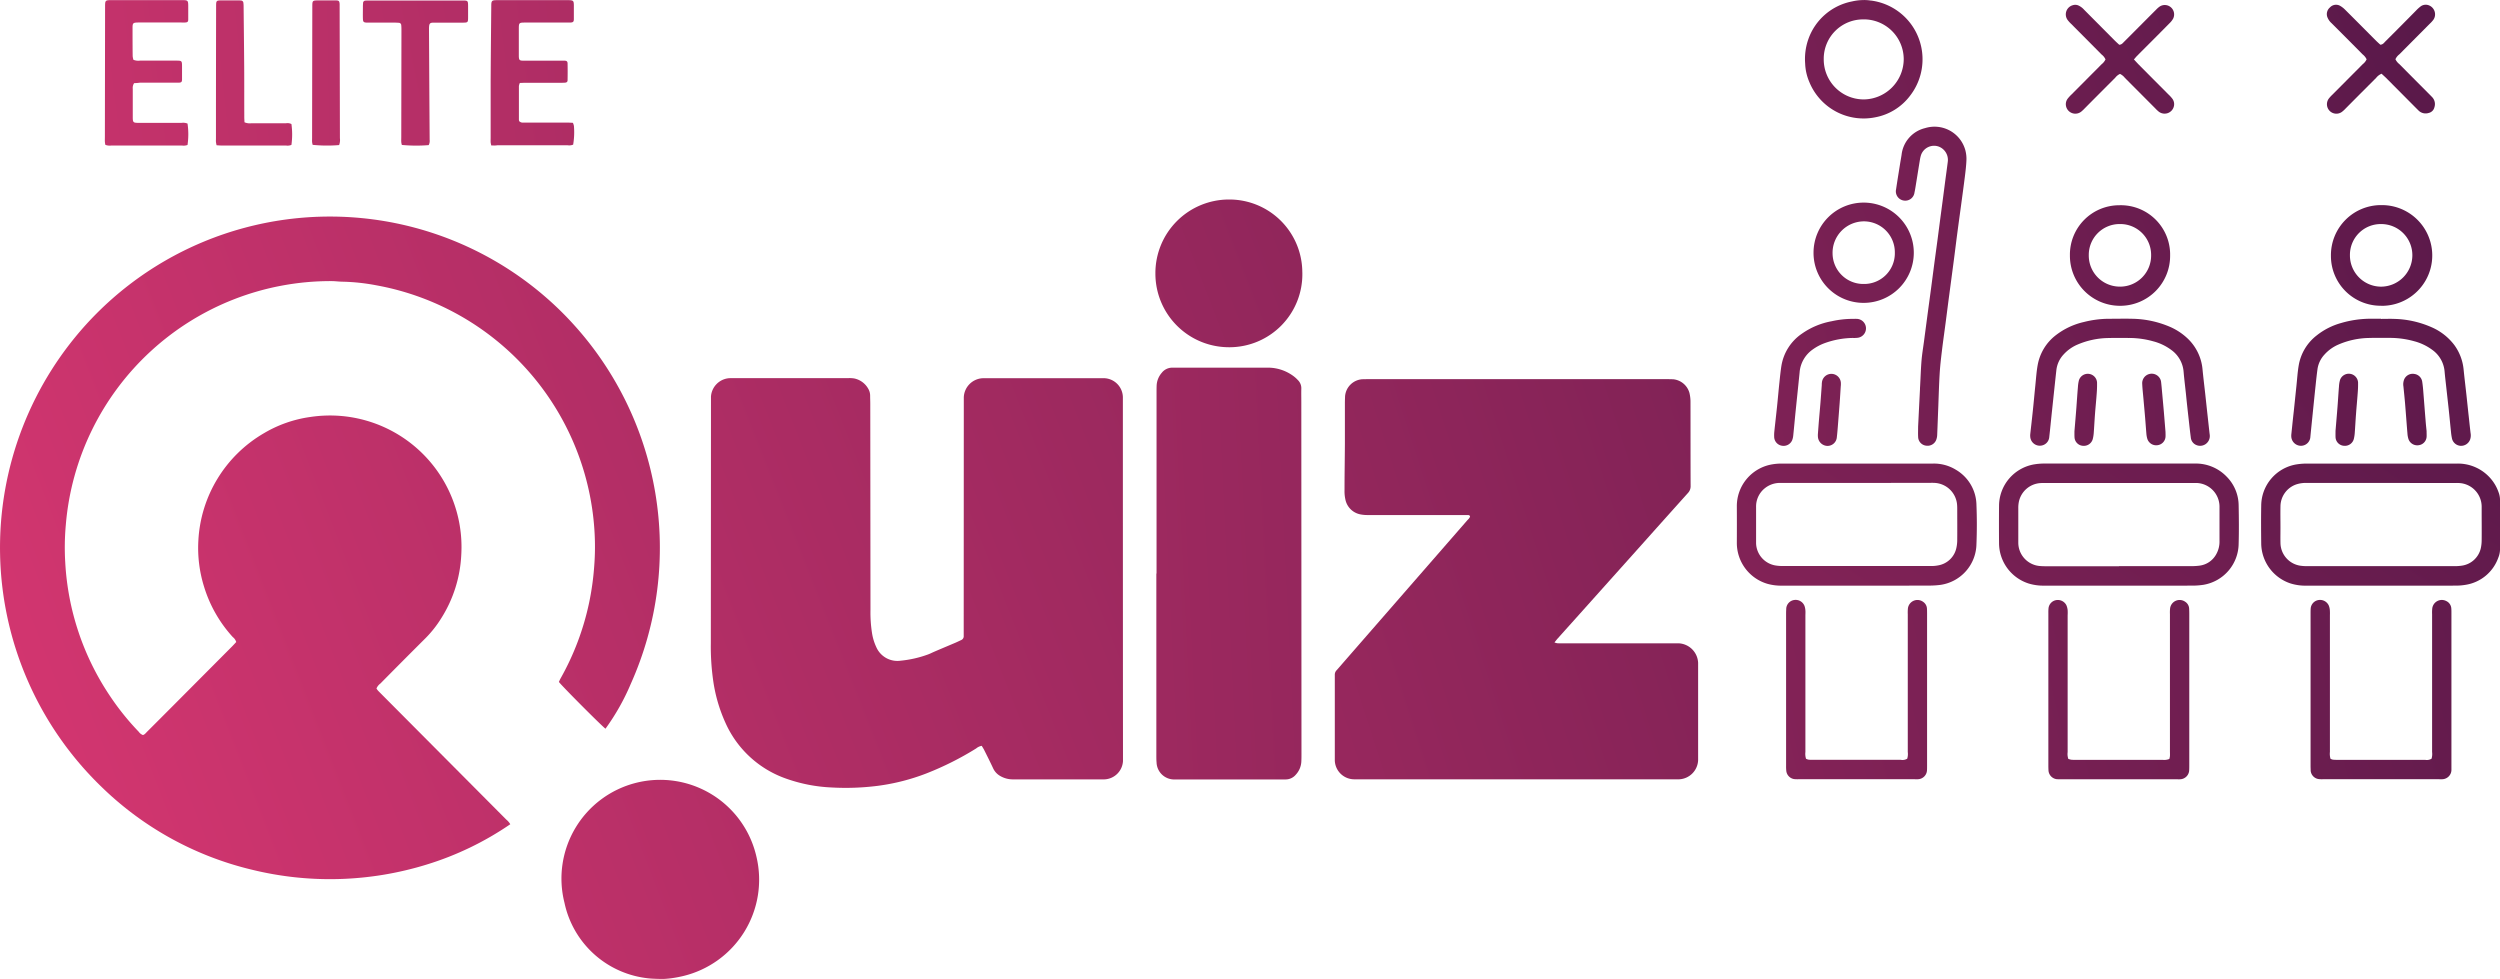 <svg xmlns="http://www.w3.org/2000/svg" xmlns:xlink="http://www.w3.org/1999/xlink" width="161.561" height="63.266" viewBox="0 0 161.561 63.266">
  <defs>
    <linearGradient id="linear-gradient" x1="-2.155" y1="1.531" x2="9.958" y2="-3.173" gradientUnits="objectBoundingBox">
      <stop offset="0" stop-color="#d43670"/>
      <stop offset="1" stop-color="#571849"/>
    </linearGradient>
    <linearGradient id="linear-gradient-2" x1="-15.187" y1="6.585" x2="5.147" y2="-1.302" xlink:href="#linear-gradient"/>
    <linearGradient id="linear-gradient-3" x1="-0.029" y1="0.705" x2="3.597" y2="-0.705" xlink:href="#linear-gradient"/>
    <linearGradient id="linear-gradient-4" x1="-1.558" y1="1.298" x2="4.246" y2="-0.981" xlink:href="#linear-gradient"/>
    <linearGradient id="linear-gradient-5" x1="-3.265" y1="1.839" x2="3.317" y2="-0.494" xlink:href="#linear-gradient"/>
    <linearGradient id="linear-gradient-6" x1="-7.226" y1="1.563" x2="9.26" y2="-0.705" xlink:href="#linear-gradient"/>
    <linearGradient id="linear-gradient-7" x1="-7.814" y1="3.729" x2="8.463" y2="-2.592" xlink:href="#linear-gradient"/>
    <linearGradient id="linear-gradient-8" x1="-7.462" y1="6.609" x2="2.506" y2="-1.04" xlink:href="#linear-gradient"/>
    <linearGradient id="linear-gradient-9" x1="-6.513" y1="5.881" x2="3.455" y2="-1.768" xlink:href="#linear-gradient"/>
    <linearGradient id="linear-gradient-10" x1="-8.448" y1="7.337" x2="1.564" y2="-0.311" xlink:href="#linear-gradient"/>
    <linearGradient id="linear-gradient-11" x1="-14.287" y1="5.034" x2="2.695" y2="-0.173" xlink:href="#linear-gradient"/>
    <linearGradient id="linear-gradient-12" x1="-12.662" y1="4.538" x2="4.31" y2="-0.669" xlink:href="#linear-gradient"/>
    <linearGradient id="linear-gradient-13" x1="-11.046" y1="4.042" x2="5.926" y2="-1.165" xlink:href="#linear-gradient"/>
    <linearGradient id="linear-gradient-14" x1="-7.671" y1="2.337" x2="20.894" y2="-4.082" xlink:href="#linear-gradient"/>
    <linearGradient id="linear-gradient-15" x1="-3.679" y1="1.437" x2="24.957" y2="-4.981" xlink:href="#linear-gradient"/>
    <linearGradient id="linear-gradient-16" x1="-25.371" y1="2.735" x2="8.485" y2="-0.194" xlink:href="#linear-gradient"/>
    <linearGradient id="linear-gradient-17" x1="-11.66" y1="7.289" x2="1.666" y2="-0.064" xlink:href="#linear-gradient"/>
    <linearGradient id="linear-gradient-18" x1="-10.392" y1="6.592" x2="2.929" y2="-0.761" xlink:href="#linear-gradient"/>
    <linearGradient id="linear-gradient-19" x1="-5.06" y1="2.023" x2="17.672" y2="-4.414" xlink:href="#linear-gradient"/>
    <linearGradient id="linear-gradient-20" x1="-5.302" y1="1.689" x2="26.07" y2="-4.741" xlink:href="#linear-gradient"/>
    <linearGradient id="linear-gradient-21" x1="-18.565" y1="7.917" x2="3.488" y2="-0.662" xlink:href="#linear-gradient"/>
    <linearGradient id="linear-gradient-22" x1="-20.693" y1="8.731" x2="1.4" y2="0.151" xlink:href="#linear-gradient"/>
    <linearGradient id="linear-gradient-23" x1="-17.257" y1="7.415" x2="6.602" y2="-1.876" xlink:href="#linear-gradient"/>
    <linearGradient id="linear-gradient-24" x1="-19.469" y1="8.273" x2="4.391" y2="-1.016" xlink:href="#linear-gradient"/>
    <linearGradient id="linear-gradient-25" x1="-21.733" y1="9.143" x2="2.129" y2="-0.133" xlink:href="#linear-gradient"/>
    <linearGradient id="linear-gradient-26" x1="-17.517" y1="1.859" x2="67.835" y2="-4.576" xlink:href="#linear-gradient"/>
    <linearGradient id="linear-gradient-27" x1="-18.011" y1="5.696" x2="8.033" y2="-1.66" xlink:href="#linear-gradient"/>
    <linearGradient id="linear-gradient-28" x1="-94.653" y1="12.123" x2="11.355" y2="-0.827" xlink:href="#linear-gradient"/>
    <linearGradient id="linear-gradient-29" x1="-73.06" y1="9.7" x2="30.591" y2="-3.263" xlink:href="#linear-gradient"/>
    <linearGradient id="linear-gradient-30" x1="-84.593" y1="10.898" x2="21.403" y2="-2.055" xlink:href="#linear-gradient"/>
    <linearGradient id="linear-gradient-31" x1="-93.691" y1="12.547" x2="8.428" y2="-0.513" xlink:href="#linear-gradient"/>
    <linearGradient id="linear-gradient-32" x1="-84.208" y1="11.304" x2="18.149" y2="-1.75" xlink:href="#linear-gradient"/>
  </defs>
  <g id="elitequiz_login" transform="translate(-30.947 -286.954)">
    <path id="Path_2347" data-name="Path 2347" d="M162.741,472.877c-.308,0-.706-.015-.915-.036a6.2,6.2,0,0,1-5.471-4.883,6.379,6.379,0,1,1,12.366-3.14c.016.064.032.128.046.191a6.405,6.405,0,0,1-4.77,7.685q-.091.022-.183.04a6.543,6.543,0,0,1-1.073.143Z" transform="translate(-88.928 -122.658)" fill="url(#linear-gradient)"/>
    <path id="Path_2348" data-name="Path 2348" d="M437.742,286.99a3.818,3.818,0,0,1,3.293,3.274,3.84,3.84,0,0,1-.766,2.871,3.649,3.649,0,0,1-2.256,1.4,3.788,3.788,0,0,1-4.254-2.271,3.327,3.327,0,0,1-.274-1.205,3.865,3.865,0,0,1,.2-1.554,3.749,3.749,0,0,1,2.83-2.458,3.416,3.416,0,0,1,.633-.087,2.748,2.748,0,0,1,.591.033Zm-.477,1.218a2.542,2.542,0,0,0-2.579,2.5v.071a2.585,2.585,0,0,0,2.573,2.6h.032a2.614,2.614,0,0,0,2.564-2.607,2.577,2.577,0,0,0-2.589-2.566h0Z" transform="translate(-285.881 0)" fill="url(#linear-gradient-2)"/>
    <path id="Path_2349" data-name="Path 2349" d="M70.076,368.127c-.227-.16-2.827-2.768-3.011-3.023.034-.071.067-.153.11-.229a17.155,17.155,0,0,0,1.849-4.916,17.589,17.589,0,0,0,.323-2.327,15.917,15.917,0,0,0,.046-1.612,17.208,17.208,0,0,0-14.153-16.552,13.092,13.092,0,0,0-2.126-.228c-.256,0-.512-.041-.768-.039A17.172,17.172,0,0,0,35.2,354.957a16.22,16.22,0,0,0-.035,2.452,17.115,17.115,0,0,0,2.88,8.59,16.71,16.71,0,0,0,1.868,2.326.58.58,0,0,0,.27.211c.116-.029.19-.134.275-.219q.843-.841,1.683-1.685l3.811-3.828c.093-.094.181-.193.261-.278a.632.632,0,0,0-.221-.32,8.51,8.51,0,0,1-1.862-3.27,8.418,8.418,0,0,1-.365-2.953,8.543,8.543,0,0,1,4.245-6.955A8.043,8.043,0,0,1,51,347.982a8.5,8.5,0,0,1,9.757,8.9,8.393,8.393,0,0,1-1.3,4.115,7.191,7.191,0,0,1-1.018,1.287q-1.462,1.456-2.911,2.925a.76.76,0,0,0-.252.32,1.236,1.236,0,0,0,.092.129c.076.082.156.16.235.24L63.665,374a1.152,1.152,0,0,1,.259.3,19.865,19.865,0,0,1-5.406,2.607,21.149,21.149,0,0,1-11.3.33,20.871,20.871,0,0,1-9.69-5.331,21.485,21.485,0,0,1-.664-30.28q.148-.155.3-.308a21.277,21.277,0,0,1,30.187-.015q.2.2.386.4a21.483,21.483,0,0,1,3.977,23.519A14.619,14.619,0,0,1,70.076,368.127Z" transform="translate(0 -34.081)" fill="url(#linear-gradient-3)"/>
    <path id="Path_2350" data-name="Path 2350" d="M206.978,394.654a.76.76,0,0,0-.36.168,19.578,19.578,0,0,1-3.2,1.608,13.556,13.556,0,0,1-3.169.81,16.316,16.316,0,0,1-2.973.105,10.07,10.07,0,0,1-2.977-.585,6.72,6.72,0,0,1-3.869-3.56,10,10,0,0,1-.817-2.829,15.563,15.563,0,0,1-.143-2.346q.006-7.735.009-15.468c0-.157,0-.314,0-.471a1.278,1.278,0,0,1,1.124-1.186c.1-.01.2-.008.3-.008h7.432a1.9,1.9,0,0,1,.4.02,1.349,1.349,0,0,1,.914.678.869.869,0,0,1,.116.417c0,.179.009.359.009.538q.006,6.658.013,13.316a8.631,8.631,0,0,0,.1,1.507,3.329,3.329,0,0,0,.273.9,1.487,1.487,0,0,0,1.582.883,7.1,7.1,0,0,0,1.757-.4c.136-.049.265-.116.4-.175.462-.2.925-.392,1.387-.589.123-.053.243-.113.365-.169a.264.264,0,0,0,.161-.268c0-.135,0-.269,0-.4l.006-14.526c0-.168,0-.336,0-.5A1.285,1.285,0,0,1,207,370.9c.111-.007.223-.005.335-.005h7.3c.078,0,.156,0,.234,0a1.253,1.253,0,0,1,1.229,1.215c0,.134,0,.269,0,.4q0,11.349.007,22.7c0,.146,0,.291,0,.437a1.253,1.253,0,0,1-1.2,1.175h-.167c-1.908,0-3.817,0-5.725,0a1.614,1.614,0,0,1-.86-.23,1.1,1.1,0,0,1-.441-.49c-.189-.406-.391-.805-.591-1.206C207.08,394.82,207.031,394.745,206.978,394.654Z" transform="translate(-112.586 -59.501)" fill="url(#linear-gradient-4)"/>
    <path id="Path_2351" data-name="Path 2351" d="M342.807,388.105a1.029,1.029,0,0,0,.179.052c.111.006.223.005.335.005h7.13c.134,0,.268,0,.4,0a1.32,1.32,0,0,1,1.24,1.262c0,.09,0,.179,0,.269v5.751c0,.09,0,.179,0,.269a1.288,1.288,0,0,1-1.221,1.236c-.112,0-.223,0-.335,0h-20.42c-.089,0-.179,0-.268,0a1.258,1.258,0,0,1-1.235-1.212c0-.09,0-.179,0-.269V390.4c0-.067,0-.134,0-.2a.408.408,0,0,1,.118-.3c.15-.166.294-.337.441-.506l4.63-5.313,3.351-3.845c.078-.089.182-.165.2-.284-.038-.082-.1-.078-.151-.081-.111,0-.223,0-.335,0l-6.093,0a2.3,2.3,0,0,1-.531-.047,1.227,1.227,0,0,1-.95-.977,2.388,2.388,0,0,1-.052-.567c0-1,.018-1.995.024-2.992,0-.886,0-1.771,0-2.656,0-.146.006-.291.011-.437a1.2,1.2,0,0,1,1.115-1.1c.123,0,.245-.006.368-.006H350.1c.123,0,.245.006.368.007a1.212,1.212,0,0,1,1.063.885,2.471,2.471,0,0,1,.067.532c.005,1.827,0,3.654.008,5.481a.628.628,0,0,1-.172.452q-1.436,1.6-2.864,3.2l-4.5,5.027c-.343.383-.688.765-1.03,1.15C342.975,387.889,342.91,387.977,342.807,388.105Z" transform="translate(-211.404 -59.633)" fill="url(#linear-gradient-5)"/>
    <path id="Path_2352" data-name="Path 2352" d="M288.838,381.87V370.2c0-.157,0-.314.006-.471a1.345,1.345,0,0,1,.328-.827.861.861,0,0,1,.666-.336c.078,0,.156,0,.234,0,2.009,0,4.018,0,6.028,0a2.774,2.774,0,0,1,1.614.566,2.046,2.046,0,0,1,.247.226.736.736,0,0,1,.233.572c-.008.291,0,.582,0,.873q.005,11.349.01,22.7c0,.179,0,.359-.01.537a1.333,1.333,0,0,1-.348.819.857.857,0,0,1-.674.318H290.04a1.139,1.139,0,0,1-1.2-1.077v-.018c-.017-.178-.015-.358-.015-.537V381.868Z" transform="translate(-183.15 -57.852)" fill="url(#linear-gradient-6)"/>
    <path id="Path_2353" data-name="Path 2353" d="M298.1,336.026a4.716,4.716,0,0,1-4.671,4.76h-.07a4.757,4.757,0,0,1-4.756-4.757V336a4.755,4.755,0,0,1,4.749-4.761h0a4.715,4.715,0,0,1,4.745,4.687C298.1,335.956,298.1,335.991,298.1,336.026Z" transform="translate(-182.989 -31.392)" fill="url(#linear-gradient-7)"/>
    <path id="Path_2354" data-name="Path 2354" d="M484.463,397.75h-4.818a3.252,3.252,0,0,1-.99-.136,2.748,2.748,0,0,1-1.92-2.6q-.01-1.21,0-2.42a2.728,2.728,0,0,1,2.308-2.687,4.122,4.122,0,0,1,.532-.047q4.9,0,9.8,0a2.761,2.761,0,0,1,2.052.829,2.669,2.669,0,0,1,.792,1.871c.017.828.024,1.659,0,2.487a2.722,2.722,0,0,1-2.277,2.649,4.748,4.748,0,0,1-.7.053C487.653,397.752,486.058,397.75,484.463,397.75Zm.021-1.261h4.686a3.885,3.885,0,0,0,.533-.033,1.432,1.432,0,0,0,1.066-.732,1.66,1.66,0,0,0,.213-.87V392.77c0-.045,0-.09,0-.135a1.534,1.534,0,0,0-1.489-1.52c-.078,0-.156,0-.234,0h-9.572c-.089,0-.179,0-.267.007a1.521,1.521,0,0,0-1.42,1.3,1.985,1.985,0,0,0-.021.335q0,1.058,0,2.117v.1a1.517,1.517,0,0,0,1.387,1.507c.145.013.29.016.435.016h4.687Z" transform="translate(-316.601 -72.949)" fill="url(#linear-gradient-8)"/>
    <path id="Path_2355" data-name="Path 2355" d="M426.022,397.753h-4.852a3.311,3.311,0,0,1-.925-.121A2.752,2.752,0,0,1,418.275,395q.007-1.194,0-2.387a2.735,2.735,0,0,1,2.289-2.7,3.784,3.784,0,0,1,.532-.05q4.935,0,9.871,0a2.72,2.72,0,0,1,1.465.4,2.684,2.684,0,0,1,1.328,2.279c.034.839.033,1.681,0,2.52a2.711,2.711,0,0,1-2.324,2.64,5.66,5.66,0,0,1-.667.046Q428.4,397.756,426.022,397.753Zm.006-6.639h-4.686c-.112,0-.223,0-.335,0a1.561,1.561,0,0,0-.951.366,1.51,1.51,0,0,0-.537,1.184c0,.616,0,1.233,0,1.849,0,.168,0,.337,0,.5a1.5,1.5,0,0,0,1.3,1.442,2.865,2.865,0,0,0,.4.029q4.8,0,9.606,0a2.268,2.268,0,0,0,.465-.042,1.448,1.448,0,0,0,1.176-1.146,2.339,2.339,0,0,0,.052-.533c.006-.64,0-1.277,0-1.916,0-.09,0-.179-.006-.269a1.534,1.534,0,0,0-1.507-1.468c-.111-.006-.223,0-.335,0Z" transform="translate(-275.086 -72.951)" fill="url(#linear-gradient-9)"/>
    <path id="Path_2356" data-name="Path 2356" d="M542.91,397.749h-4.821a3.174,3.174,0,0,1-1.021-.15,2.753,2.753,0,0,1-1.875-2.568c-.009-.818-.015-1.637,0-2.455a2.717,2.717,0,0,1,2.3-2.667,4.476,4.476,0,0,1,.565-.049q4.888,0,9.775,0a2.79,2.79,0,0,1,2.056.824,2.715,2.715,0,0,1,.637,1.016,1.447,1.447,0,0,1,.1.491q0,1.6,0,3.193a1.475,1.475,0,0,1-.112.556,2.681,2.681,0,0,1-2.115,1.755,3.788,3.788,0,0,1-.667.052Q545.32,397.753,542.91,397.749Zm.031-6.639h-4.82a1.974,1.974,0,0,0-.659.094,1.513,1.513,0,0,0-1.025,1.433c-.01.448,0,.9,0,1.345,0,.336-.008.673,0,1.008a1.506,1.506,0,0,0,1.342,1.477,2.858,2.858,0,0,0,.367.021q4.786,0,9.572,0a3.009,3.009,0,0,0,.466-.036,1.466,1.466,0,0,0,1.2-1.124,2.4,2.4,0,0,0,.055-.5c.007-.627,0-1.255,0-1.883,0-.1,0-.2,0-.3a1.533,1.533,0,0,0-1.478-1.529c-.111-.008-.224,0-.335,0Z" transform="translate(-358.116 -72.947)" fill="url(#linear-gradient-10)"/>
    <path id="Path_2357" data-name="Path 2357" d="M547.528,430.413a.657.657,0,0,0,.145.052,2.151,2.151,0,0,0,.267.011h5.688a.591.591,0,0,0,.419-.073,1.043,1.043,0,0,0,.036-.431q0-4.454,0-8.908a2.579,2.579,0,0,1,.01-.369.622.622,0,0,1,.907-.48.565.565,0,0,1,.324.477c.008.1.008.2.008.3q0,4.941,0,9.883c0,.09,0,.179,0,.269a.61.61,0,0,1-.58.585c-.078.006-.156,0-.234,0h-7.5a1.706,1.706,0,0,1-.267-.01.6.6,0,0,1-.515-.54c0-.1-.007-.2-.007-.3q0-4.941,0-9.882c0-.1,0-.2.008-.3a.6.6,0,0,1,.507-.548.62.62,0,0,1,.66.352.975.975,0,0,1,.07.291,3.008,3.008,0,0,1,.005.336q0,4.42,0,8.84a1.087,1.087,0,0,0,.041.443Z" transform="translate(-365.963 -94.418)" fill="url(#linear-gradient-11)"/>
    <path id="Path_2358" data-name="Path 2358" d="M489.058,430.418a1.116,1.116,0,0,0,.181.05,2.409,2.409,0,0,0,.268.006h5.622a.9.9,0,0,0,.444-.056,1.245,1.245,0,0,0,.038-.183c.007-.112,0-.224,0-.336q0-4.421,0-8.841a2.527,2.527,0,0,1,.01-.369.62.62,0,0,1,.966-.437.558.558,0,0,1,.265.445c.007.123.009.246.009.37q0,4.874,0,9.748c0,.112,0,.224-.007.336a.606.606,0,0,1-.585.579c-.078.007-.156,0-.234,0h-7.463c-.089,0-.179,0-.267-.005a.606.606,0,0,1-.542-.55c-.005-.1-.009-.2-.009-.3q0-4.941,0-9.882a2.917,2.917,0,0,1,.009-.3.6.6,0,0,1,.511-.543.622.622,0,0,1,.643.328,1.057,1.057,0,0,1,.083.32,2.7,2.7,0,0,1,0,.336q0,4.42,0,8.84a.97.97,0,0,0,.046.446Z" transform="translate(-324.433 -94.416)" fill="url(#linear-gradient-12)"/>
    <path id="Path_2359" data-name="Path 2359" d="M430.58,430.409a.678.678,0,0,0,.145.051,2.152,2.152,0,0,0,.267.01h5.689a.594.594,0,0,0,.42-.072,1.006,1.006,0,0,0,.037-.43q0-4.454,0-8.908a2.859,2.859,0,0,1,.008-.369.621.621,0,0,1,.99-.426.556.556,0,0,1,.241.423c.007.112.008.224.008.336q0,4.908,0,9.815c0,.1,0,.2-.005.3a.607.607,0,0,1-.58.585c-.077.007-.156,0-.234,0h-7.5a2.2,2.2,0,0,1-.234-.005.6.6,0,0,1-.546-.545,2.493,2.493,0,0,1-.012-.3q0-4.941,0-9.883c0-.1.006-.2.01-.3a.6.6,0,0,1,.54-.553.615.615,0,0,1,.64.388,1.1,1.1,0,0,1,.058.294c.01.111,0,.224,0,.336q0,4.4,0,8.807a1.062,1.062,0,0,0,.042.444Z" transform="translate(-282.902 -94.413)" fill="url(#linear-gradient-13)"/>
    <path id="Path_2360" data-name="Path 2360" d="M140.394,296.376a1.422,1.422,0,0,1-.042-.194c-.006-.1,0-.2,0-.3,0-1.232,0-2.465,0-3.7.009-1.6.025-3.2.04-4.806,0-.357.031-.389.379-.389q2.292,0,4.585,0h.067c.267.012.3.044.306.32,0,.3,0,.605,0,.908,0,.17-.053.211-.226.22-.089,0-.179,0-.268,0h-2.644c-.406,0-.417.012-.418.41q0,.824,0,1.647c0,.045,0,.09,0,.134.012.23.044.27.284.271.792.005,1.584,0,2.376,0,.1,0,.2,0,.3,0,.136.008.188.051.191.182q.01.538,0,1.075c0,.112-.055.157-.171.166-.089.007-.178.006-.267.006h-2.242c-.132,0-.265.008-.406.012a.817.817,0,0,0-.06.2c0,.728,0,1.456,0,2.183a.357.357,0,0,0,.024.091.331.331,0,0,0,.282.086c.245,0,.491,0,.736,0h2.042c.133,0,.265.01.406.016a1,1,0,0,1,.065.2,4.779,4.779,0,0,1-.049,1.21.667.667,0,0,1-.351.042c-.636,0-1.272,0-1.908,0h-2.644C140.667,296.386,140.546,296.381,140.394,296.376Z" transform="translate(-77.697 -0.023)" fill="url(#linear-gradient-14)"/>
    <path id="Path_2361" data-name="Path 2361" d="M56.216,292.351a.552.552,0,0,0-.087.364q0,.908,0,1.815c0,.362.025.385.378.387.927,0,1.852,0,2.778,0a.75.75,0,0,1,.383.046,4.808,4.808,0,0,1,0,1.383.736.736,0,0,1-.352.037q-1.272,0-2.543,0H54.735a.79.79,0,0,1-.377-.045,1.514,1.514,0,0,1-.031-.187c-.006-.112,0-.224,0-.336q.006-4.185.013-8.369c0-.46,0-.461.468-.461h4.451c.455,0,.455,0,.455.473,0,.257,0,.516,0,.773,0,.154-.049.194-.205.2-.089.006-.178,0-.268,0H56.457c-.3.008-.34.038-.342.323,0,.616,0,1.232.008,1.849a1.218,1.218,0,0,0,.048.238.841.841,0,0,0,.422.054c.77,0,1.539,0,2.309,0,.409,0,.409,0,.411.4,0,.269,0,.538,0,.807,0,.175-.045.211-.222.219-.078,0-.156,0-.234,0H56.581C56.458,292.339,56.337,292.346,56.216,292.351Z" transform="translate(-16.602 -0.023)" fill="url(#linear-gradient-15)"/>
    <path id="Path_2362" data-name="Path 2362" d="M455.178,334.491c.039-.789.08-1.606.121-2.422,0-.09.008-.179.012-.269.029-.526.044-1.052.087-1.577.033-.4.1-.8.154-1.2q.121-.915.242-1.831c.076-.566.154-1.131.229-1.7l.174-1.332c.075-.566.153-1.131.229-1.7l.174-1.332c.052-.4.107-.8.159-1.2l.174-1.332c.054-.41.112-.82.163-1.231a.918.918,0,0,0-.6-.979.893.893,0,0,0-1.133.561,2.142,2.142,0,0,0-.068.295c-.1.6-.192,1.194-.29,1.79-.018.11-.037.221-.062.33a.6.6,0,0,1-.681.518l-.056-.01a.6.6,0,0,1-.453-.711v0c.08-.542.169-1.084.255-1.625.032-.2.068-.4.1-.6a2,2,0,0,1,1.518-1.736,2.064,2.064,0,0,1,2.586,1.366c.011.035.021.07.029.106a2.178,2.178,0,0,1,.058.632c-.015.346-.058.691-.1,1.035-.079.633-.167,1.264-.252,1.9-.081.6-.164,1.2-.243,1.8s-.148,1.177-.226,1.765c-.1.754-.2,1.508-.3,2.262-.077.577-.149,1.154-.225,1.731-.08.611-.168,1.219-.241,1.831-.058.478-.112.957-.141,1.437-.042.693-.061,1.388-.087,2.081-.025.626-.046,1.254-.073,1.88a1.034,1.034,0,0,1-.054.295.6.6,0,0,1-.659.4.581.581,0,0,1-.518-.568C455.168,334.945,455.178,334.731,455.178,334.491Z" transform="translate(-300.274 -19.964)" fill="url(#linear-gradient-16)"/>
    <path id="Path_2363" data-name="Path 2363" d="M547.724,357.739c.29,0,.58-.012.869,0a6.362,6.362,0,0,1,2.4.539,3.668,3.668,0,0,1,1.483,1.172,3.2,3.2,0,0,1,.587,1.586c.054.534.119,1.068.178,1.6.052.479.1.957.154,1.436.037.345.073.69.114,1.035a.839.839,0,0,1-.029.43.625.625,0,0,1-.6.405.609.609,0,0,1-.573-.482,3.489,3.489,0,0,1-.06-.4c-.054-.512-.1-1.025-.156-1.537s-.116-1.046-.174-1.569c-.029-.267-.061-.534-.084-.8a1.912,1.912,0,0,0-.8-1.416,3.419,3.419,0,0,0-1.173-.558,5.811,5.811,0,0,0-1.586-.214c-.458,0-.915-.008-1.373.006a5.2,5.2,0,0,0-1.918.419,2.582,2.582,0,0,0-.919.658,1.744,1.744,0,0,0-.445.925c-.049.354-.087.711-.124,1.067-.065.611-.127,1.225-.189,1.837-.05.49-.1.98-.148,1.47a.611.611,0,0,1-.885.526.626.626,0,0,1-.345-.484.908.908,0,0,1,0-.2c.051-.49.1-.98.156-1.469.058-.545.113-1.091.171-1.637.047-.445.074-.894.148-1.335a3.105,3.105,0,0,1,1.164-1.943,4.45,4.45,0,0,1,1.573-.8,6.753,6.753,0,0,1,1.88-.278h.7Z" transform="translate(-362.904 -50.176)" fill="url(#linear-gradient-17)"/>
    <path id="Path_2364" data-name="Path 2364" d="M495.3,365.242a.63.63,0,0,1-.252.566.624.624,0,0,1-.612.075.582.582,0,0,1-.362-.488c-.049-.378-.091-.757-.132-1.135q-.1-.867-.187-1.736c-.049-.456-.106-.912-.145-1.368a1.923,1.923,0,0,0-.795-1.419,3.39,3.39,0,0,0-1.172-.56,5.8,5.8,0,0,0-1.586-.215c-.458,0-.915-.008-1.372.005a5.231,5.231,0,0,0-1.918.416,2.58,2.58,0,0,0-.9.631,1.767,1.767,0,0,0-.479,1.014c-.045.4-.087.8-.13,1.2l-.174,1.636c-.052.5-.1,1-.157,1.5a.6.6,0,0,1-.342.5.62.62,0,0,1-.886-.515.852.852,0,0,1,0-.168c.055-.5.113-1,.165-1.5.058-.546.106-1.092.162-1.637.046-.445.073-.895.153-1.334a3.129,3.129,0,0,1,1.181-1.933,4.649,4.649,0,0,1,1.805-.847,6.7,6.7,0,0,1,1.588-.208c.525,0,1.05-.014,1.573,0a6.414,6.414,0,0,1,2.405.522,3.922,3.922,0,0,1,1.066.686,3.136,3.136,0,0,1,1.037,2.083c.052.535.118,1.068.177,1.6.051.467.1.935.152,1.4q.06.551.121,1.1C495.291,365.175,495.3,365.22,495.3,365.242Z" transform="translate(-321.548 -50.167)" fill="url(#linear-gradient-18)"/>
    <path id="Path_2365" data-name="Path 2365" d="M116.112,296.408a9.949,9.949,0,0,1-1.735-.011,1.2,1.2,0,0,1-.037-.182c-.007-.112,0-.224,0-.336q.006-3.428.011-6.855c0-.123,0-.246-.013-.369a.156.156,0,0,0-.152-.151c-.1-.009-.2-.012-.3-.012h-1.539c-.078,0-.156,0-.234,0-.208-.01-.247-.045-.253-.266s0-.471,0-.706a2.989,2.989,0,0,1,.012-.3.152.152,0,0,1,.153-.149,2.144,2.144,0,0,1,.234-.008h6.022c.369,0,.374.006.377.375,0,.235,0,.47,0,.706,0,.34-.012.349-.365.349-.547,0-1.093,0-1.639,0-.089,0-.179,0-.268,0-.182.011-.23.058-.248.246a1.867,1.867,0,0,0-.006.2q.009,1.663.018,3.327.011,1.9.024,3.8A.575.575,0,0,1,116.112,296.408Z" transform="translate(-57.461 -0.076)" fill="url(#linear-gradient-19)"/>
    <path id="Path_2366" data-name="Path 2366" d="M80.933,294.921a.849.849,0,0,0,.441.064c.747,0,1.494,0,2.241,0a.566.566,0,0,1,.352.05,4.955,4.955,0,0,1,0,1.347.653.653,0,0,1-.35.042q-1.355,0-2.71,0h-1.44c-.109,0-.218-.011-.338-.017a2.105,2.105,0,0,1-.04-.212c-.006-.078,0-.157,0-.235q0-4.25.01-8.5c0-.413,0-.414.4-.416q.485,0,.97,0a2.24,2.24,0,0,1,.234.008.161.161,0,0,1,.158.146,1.842,1.842,0,0,1,.015.233c.013,1.31.029,2.62.038,3.93.007,1.053,0,2.105.006,3.158C80.917,294.657,80.928,294.787,80.933,294.921Z" transform="translate(-34.186 -0.065)" fill="url(#linear-gradient-20)"/>
    <path id="Path_2367" data-name="Path 2367" d="M496.038,291.552c.119.128.207.228.3.322q.969.976,1.94,1.95a2.09,2.09,0,0,1,.227.247.588.588,0,0,1,.123.473.617.617,0,0,1-.991.378,2.239,2.239,0,0,1-.219-.207l-1.965-1.972a.9.9,0,0,0-.315-.256.81.81,0,0,0-.307.246q-.985.985-1.965,1.972a2.437,2.437,0,0,1-.218.208.615.615,0,0,1-1-.355.593.593,0,0,1,.132-.5,2.376,2.376,0,0,1,.229-.245l1.94-1.95a.867.867,0,0,0,.252-.314.818.818,0,0,0-.248-.311q-.98-.99-1.963-1.975a2.05,2.05,0,0,1-.226-.247.614.614,0,0,1,.326-.969.514.514,0,0,1,.359.017,1.128,1.128,0,0,1,.372.279l1.989,2c.094.094.194.182.277.26.169-.006.238-.12.322-.2.42-.417.837-.839,1.255-1.258.268-.269.536-.54.806-.807a1.53,1.53,0,0,1,.227-.2.6.6,0,0,1,.738.053.609.609,0,0,1,.133.731,1.253,1.253,0,0,1-.227.288q-.777.789-1.561,1.57c-.174.175-.348.347-.52.524C496.191,291.368,496.13,291.446,496.038,291.552Z" transform="translate(-327.187 -0.757)" fill="url(#linear-gradient-21)"/>
    <path id="Path_2368" data-name="Path 2368" d="M553.383,292.469a.873.873,0,0,0-.352.268q-.985.984-1.965,1.971a1.9,1.9,0,0,1-.246.226.607.607,0,0,1-.807-.078.614.614,0,0,1-.014-.814,2.154,2.154,0,0,1,.206-.22l1.963-1.973a.812.812,0,0,0,.247-.311.883.883,0,0,0-.253-.314q-1-1.012-2.011-2.02a1,1,0,0,1-.279-.41.567.567,0,0,1,.174-.609.535.535,0,0,1,.646-.109,1.518,1.518,0,0,1,.341.265c.667.662,1.326,1.329,1.99,1.994.094.094.194.181.277.259.169-.008.238-.121.322-.206q1-.995,1.988-2a2.344,2.344,0,0,1,.271-.249.553.553,0,0,1,.5-.109.627.627,0,0,1,.435.771.636.636,0,0,1-.1.2,2.042,2.042,0,0,1-.227.246l-1.962,1.973a.819.819,0,0,0-.249.313.862.862,0,0,0,.25.312q.968.976,1.939,1.95c.063.063.126.127.188.192a.653.653,0,0,1,.139.658.484.484,0,0,1-.365.359.649.649,0,0,1-.653-.151l-.19-.189q-.956-.963-1.915-1.926C553.583,292.652,553.482,292.565,553.383,292.469Z" transform="translate(-368.527 -0.751)" fill="url(#linear-gradient-22)"/>
    <path id="Path_2369" data-name="Path 2369" d="M438.629,338.341a3.232,3.232,0,0,1-3.252-3.212v-.046a3.24,3.24,0,1,1,3.252,3.258Zm-2.021-3.231a1.987,1.987,0,0,0,1.964,2.009h.035a1.981,1.981,0,0,0,2.025-1.937q0-.04,0-.08a2,2,0,0,0-1.979-2.029h-.037a2.033,2.033,0,0,0-2.009,2.038Z" transform="translate(-287.232 -31.814)" fill="url(#linear-gradient-23)"/>
    <path id="Path_2370" data-name="Path 2370" d="M495.769,332.515a3.188,3.188,0,0,1,3.253,3.123v.131a3.224,3.224,0,0,1-3.2,3.245h-.039a3.234,3.234,0,0,1-3.237-3.231v-.054a3.189,3.189,0,0,1,3.164-3.213Zm.025,5.261a2.006,2.006,0,0,0,2-2.009v-.042a1.991,1.991,0,0,0-1.989-1.994h-.04a1.992,1.992,0,0,0-2,1.979v.037a2.007,2.007,0,0,0,1.985,2.028h.044Z" transform="translate(-327.832 -32.298)" fill="url(#linear-gradient-24)"/>
    <path id="Path_2371" data-name="Path 2371" d="M553.986,338.981a3.215,3.215,0,0,1-3.225-3.2v-.056a3.234,3.234,0,0,1,3.219-3.248h.052a3.254,3.254,0,0,1,.046,6.508Zm.01-1.234a2.033,2.033,0,0,0,2.027-2.025,2.011,2.011,0,0,0-2-2.02h-.029a1.988,1.988,0,0,0-2.005,1.972v.037a2.019,2.019,0,0,0,2,2.036H554Z" transform="translate(-369.179 -32.268)" fill="url(#linear-gradient-25)"/>
    <path id="Path_2372" data-name="Path 2372" d="M102.283,296.4a9.345,9.345,0,0,1-1.71-.014,1.362,1.362,0,0,1-.036-.181c-.007-.089,0-.179,0-.268q.006-4.231.014-8.461c0-.423,0-.424.427-.424.368,0,.735,0,1.1,0,.193,0,.227.045.239.243,0,.056,0,.112,0,.168q.01,4.247.018,8.495A.916.916,0,0,1,102.283,296.4Z" transform="translate(-49.421 -0.071)" fill="url(#linear-gradient-26)"/>
    <path id="Path_2373" data-name="Path 2373" d="M431.612,357.739c.112,0,.223-.006.334,0a.614.614,0,0,1,.068,1.219,1.94,1.94,0,0,1-.334.014,5.544,5.544,0,0,0-1.832.339,3.193,3.193,0,0,0-.765.408,2,2,0,0,0-.846,1.5c-.082.823-.17,1.647-.254,2.47-.053.524-.1,1.048-.154,1.57a1.14,1.14,0,0,1-.073.324.6.6,0,0,1-.656.354.591.591,0,0,1-.505-.581,2.271,2.271,0,0,1,.01-.335c.056-.534.118-1.067.174-1.6s.1-1.069.158-1.6c.036-.345.07-.69.123-1.032a3.119,3.119,0,0,1,1.328-2.094,4.839,4.839,0,0,1,1.931-.805A6.2,6.2,0,0,1,431.612,357.739Z" transform="translate(-280.993 -50.178)" fill="url(#linear-gradient-27)"/>
    <path id="Path_2374" data-name="Path 2374" d="M551.782,373.627c.044-.534.089-1.046.129-1.559.034-.435.058-.87.094-1.305a1.843,1.843,0,0,1,.07-.428.6.6,0,0,1,1.163.16,6.656,6.656,0,0,1-.023.7c-.032.446-.075.892-.108,1.339-.031.413-.052.826-.083,1.239a2.311,2.311,0,0,1-.056.365.593.593,0,0,1-.618.458.581.581,0,0,1-.567-.556C551.778,373.9,551.782,373.752,551.782,373.627Z" transform="translate(-369.903 -58.832)" fill="url(#linear-gradient-28)"/>
    <path id="Path_2375" data-name="Path 2375" d="M437.823,370.693c-.025.378-.047.76-.075,1.139q-.058.77-.12,1.54c-.018.223-.036.447-.063.67a.606.606,0,0,1-.6.561.631.631,0,0,1-.622-.588,1.266,1.266,0,0,1,0-.2q.028-.385.058-.77c.036-.424.075-.847.109-1.271.029-.368.055-.737.082-1.106,0-.056,0-.112.01-.168a.614.614,0,0,1,1.225.06c0,.045,0,.09,0,.134Z" transform="translate(-287.914 -58.832)" fill="url(#linear-gradient-29)"/>
    <path id="Path_2376" data-name="Path 2376" d="M493.56,373.657c.043-.519.087-1.021.125-1.522.034-.446.06-.893.1-1.339a2.263,2.263,0,0,1,.064-.43.6.6,0,0,1,1.171.133,7.134,7.134,0,0,1-.023.738c-.029.424-.074.846-.106,1.27s-.053.848-.085,1.272a2.237,2.237,0,0,1-.058.364.594.594,0,0,1-.619.456.581.581,0,0,1-.565-.558C493.557,373.908,493.56,373.774,493.56,373.657Z" transform="translate(-328.553 -58.834)" fill="url(#linear-gradient-30)"/>
    <path id="Path_2377" data-name="Path 2377" d="M568.389,373.641c0,.162.008.275,0,.385a.586.586,0,0,1-.514.531.6.6,0,0,1-.658-.4,1.457,1.457,0,0,1-.063-.328c-.054-.645-.1-1.291-.153-1.936-.031-.378-.072-.757-.109-1.133a.853.853,0,0,1,.05-.46.6.6,0,0,1,.656-.349.593.593,0,0,1,.508.5c.027.176.047.355.061.532.053.645.1,1.291.154,1.936C568.34,373.181,568.368,373.435,568.389,373.641Z" transform="translate(-380.625 -58.831)" fill="url(#linear-gradient-31)"/>
    <path id="Path_2378" data-name="Path 2378" d="M510.179,373.7c0,.087.007.2,0,.311a.588.588,0,0,1-.508.539.6.6,0,0,1-.672-.426,1.59,1.59,0,0,1-.055-.3c-.029-.346-.053-.692-.082-1.038-.034-.413-.073-.825-.109-1.238-.029-.323-.066-.647-.08-.97a.614.614,0,0,1,1.162-.308.571.571,0,0,1,.058.19c.029.245.049.49.071.735.036.4.074.8.108,1.2C510.109,372.829,510.142,373.253,510.179,373.7Z" transform="translate(-339.287 -58.827)" fill="url(#linear-gradient-32)"/>
  </g>
</svg>
